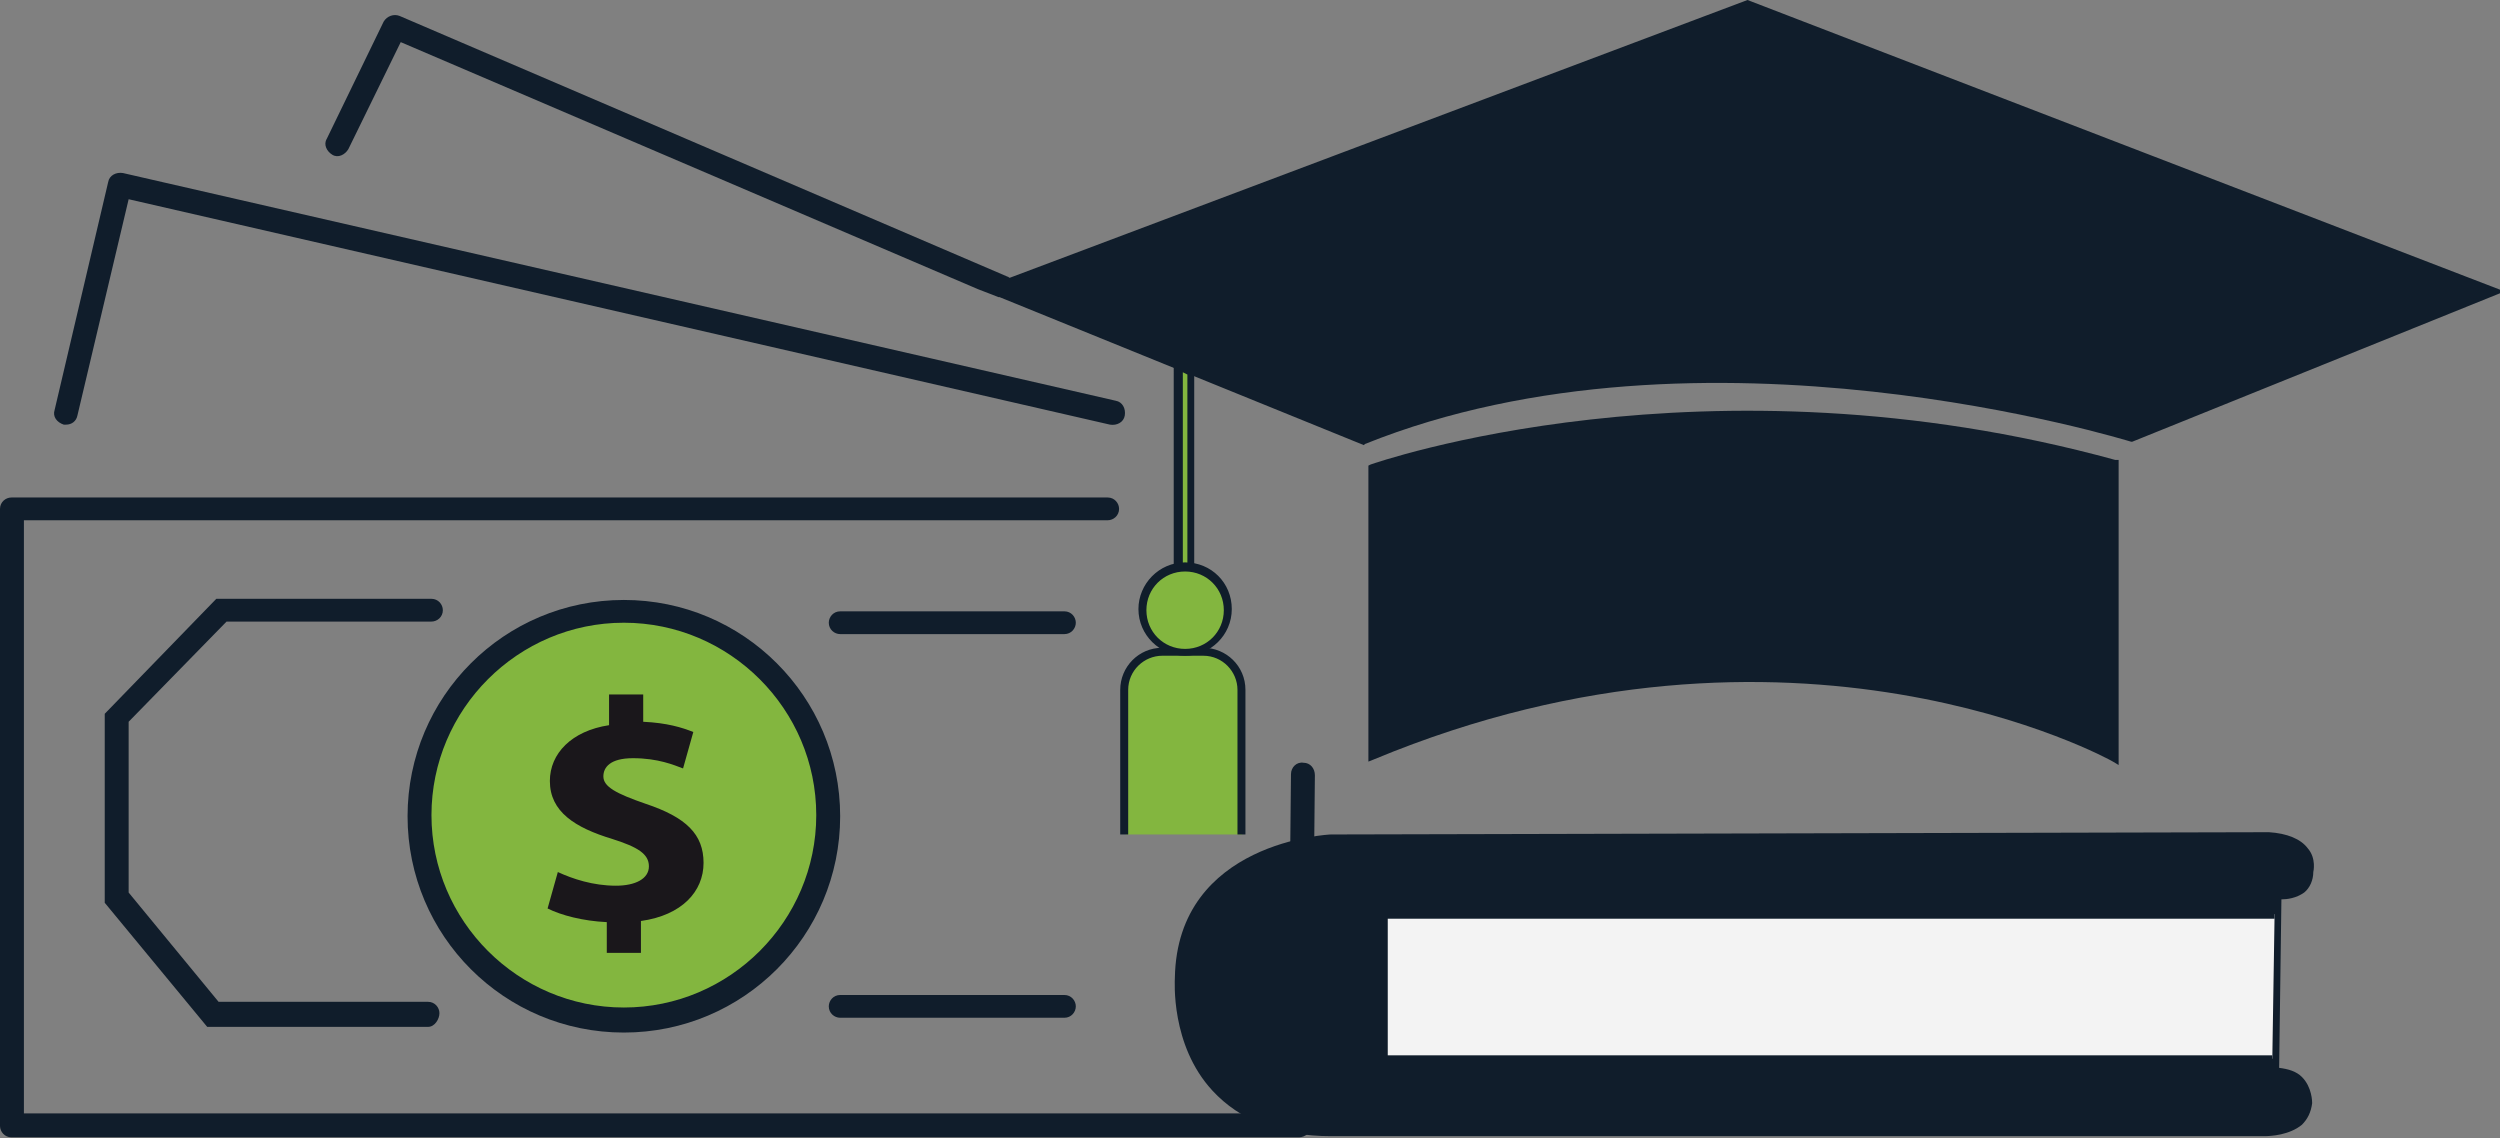 <?xml version="1.0" encoding="UTF-8"?> <!-- Generator: Adobe Illustrator 25.3.1, SVG Export Plug-In . SVG Version: 6.00 Build 0) --> <svg xmlns="http://www.w3.org/2000/svg" xmlns:xlink="http://www.w3.org/1999/xlink" version="1.1" id="Icons" x="0px" y="0px" viewBox="0 0 219.6 100" style="enable-background:new 0 0 219.6 100;" xml:space="preserve"><rect x="0" y="0" width="219.6" height="100" fill="#808080" stroke="none"/> <style type="text/css"> .st0{fill:#101D2B;} .st1{fill:#F3F3F3;} .st2{fill:#83B63F;} .st3{fill:#1A171B;} </style> <g> <path class="st0" d="M5.8,37.3c-0.1,0-0.2,0-0.2,0C5,37.1,4.6,36.6,4.8,36l4.7-20c0.1-0.6,0.7-0.9,1.3-0.8l87.2,20 c0.6,0.1,0.9,0.7,0.8,1.3c-0.1,0.6-0.7,0.9-1.3,0.8L11.3,17.5l-4.5,19C6.7,37,6.3,37.3,5.8,37.3z"></path> </g> <g> <path class="st0" d="M114.1,99.9H1c-0.6,0-1-0.5-1-1V44.7c0-0.6,0.5-1,1-1h96.3c0.6,0,1,0.5,1,1c0,0.6-0.5,1-1,1H2.1v52.1h111 l0.3-29.8c0-0.6,0.5-1.1,1.1-1c0.6,0,1,0.5,1,1.1l-0.3,30.8C115.2,99.4,114.7,99.9,114.1,99.9z"></path> </g> <g> <path class="st0" d="M37.6,90.2H18.2l-9-10.9V62.7L19,52.6h18.9c0.6,0,1,0.5,1,1c0,0.6-0.5,1-1,1h-18l-8.6,8.8v15l7.9,9.6h18.4 c0.6,0,1,0.5,1,1S38.2,90.2,37.6,90.2z"></path> </g> <path class="st0" d="M93.5,53.7H73.8c-0.6,0-1,0.5-1,1c0,0.6,0.5,1,1,1h19.7c0.6,0,1-0.5,1-1C94.5,54.2,94.1,53.7,93.5,53.7z"></path> <path class="st0" d="M93.5,87.4H73.8c-0.6,0-1,0.5-1,1c0,0.6,0.5,1,1,1h19.7c0.6,0,1-0.5,1-1C94.5,87.9,94.1,87.4,93.5,87.4z"></path> <g> <circle class="st2" cx="54.9" cy="71.5" r="17.9"></circle> <path class="st0" d="M54.9,89.7c-10.1,0-18.2-8.2-18.2-18.2s8.2-18.2,18.2-18.2s18.2,8.2,18.2,18.2S65,89.7,54.9,89.7z M54.9,54 c-9.7,0-17.5,7.9-17.5,17.5S45.2,89,54.9,89c9.7,0,17.5-7.9,17.5-17.5S64.6,54,54.9,54z"></path> </g> <g> <g> <path class="st3" d="M53.3,83.6V81c-2.1-0.1-4-0.6-5.2-1.2l0.9-3.2c1.3,0.6,3.1,1.2,5.1,1.2c1.7,0,2.9-0.6,2.9-1.7 c0-1.1-1-1.7-3.2-2.4c-3.3-1-5.5-2.4-5.5-5.1c0-2.4,1.9-4.4,5.2-4.9V61h3v2.4c2.1,0.1,3.4,0.5,4.4,0.9L60,67.5 c-0.8-0.3-2.2-0.9-4.4-0.9c-2,0-2.6,0.8-2.6,1.6c0,0.9,1.1,1.5,3.7,2.4c3.6,1.2,5.1,2.7,5.1,5.2c0,2.5-1.9,4.6-5.5,5.1v2.8H53.3z"></path> </g> </g> <g> <path class="st0" d="M54.8,90.7c-10.5,0-19-8.5-19-19c0-10.5,8.5-19,19-19c10.5,0,19,8.5,19,19C73.8,82.2,65.3,90.7,54.8,90.7z M54.8,54.7c-9.3,0-16.9,7.6-16.9,16.9c0,9.3,7.6,16.9,16.9,16.9c9.3,0,16.9-7.6,16.9-16.9C71.7,62.3,64.1,54.7,54.8,54.7z"></path> </g> <g> <polygon class="st2" points="104.6,49.8 103.5,49.8 103.5,32.2 104.6,32.6 "></polygon> <path class="st0" d="M104.9,50.2h-1.8V31.7l1.8,0.7V50.2z M103.9,49.5h0.4V32.9l-0.4-0.2V49.5z"></path> </g> <g> <path class="st2" d="M98.9,73.3V60.6c0-1.8,1.5-3.3,3.3-3.3h3.6c1.8,0,3.3,1.5,3.3,3.3v12.7"></path> <path class="st0" d="M109.4,73.3h-0.7V60.6c0-1.6-1.3-3-3-3h-3.6c-1.6,0-3,1.3-3,3v12.7h-0.7V60.6c0-2,1.6-3.7,3.7-3.7h3.6 c2,0,3.7,1.6,3.7,3.7V73.3z"></path> </g> <g> <circle class="st2" cx="104.1" cy="53.5" r="3.7"></circle> <path class="st0" d="M104.1,57.6c-2.2,0-4.1-1.8-4.1-4.1c0-2.2,1.8-4.1,4.1-4.1s4.1,1.8,4.1,4.1C108.2,55.8,106.3,57.6,104.1,57.6z M104.1,50.2c-1.9,0-3.4,1.5-3.4,3.4s1.5,3.4,3.4,3.4c1.9,0,3.4-1.5,3.4-3.4S106,50.2,104.1,50.2z"></path> </g> <path class="st0" d="M153.5,0L88.7,24.4c-0.1,0-0.1-0.1-0.2-0.1L35.1,1.4c-0.5-0.2-1.1,0-1.4,0.5l-5,10.3c-0.3,0.5,0,1.1,0.5,1.4 c0.5,0.3,1.1,0,1.4-0.5l4.6-9.4l50.7,21.7l0,0l1.3,0.5l0.5,0.2c0,0,0,0,0.1,0l32,13l0.1-0.1c29.6-11.9,66.9-0.3,67.3-0.2l0.1,0 L220,25.6L153.5,0z"></path> <path class="st0" d="M185.8,40.4c-36-9.9-65.1,0.3-65.4,0.4l-0.2,0.1v26l0.5-0.2c36.8-15.3,64.6,0,64.9,0.2l0.5,0.3V40.4L185.8,40.4 z"></path> <path class="st0" d="M202.4,78.4c0.5-0.4,0.8-1.1,0.8-1.8c0,0,0.3-1.2-0.5-2.1c-0.6-0.8-1.8-1.3-3.4-1.4l0,0l-82.4,0.2 c-0.1,0-13.5,0.6-13.7,12.6c0,0.2-0.4,5.9,3.3,9.9c2.4,2.6,5.9,4,10.4,4l81.7,0c0,0,0.1,0,0.3,0c0.6,0,2.2-0.1,3.3-1 c0.5-0.5,0.8-1.1,0.9-1.9c0-0.1,0-1.4-0.9-2.3c-0.5-0.5-1.2-0.7-2-0.8l0.2-14.8C200.9,79,201.7,78.9,202.4,78.4z"></path> <g> <polyline class="st1" points="199.6,93 121.6,93 121.6,80.3 199.8,80.3 "></polyline> <polygon class="st0" points="199.6,93.4 121.2,93.4 121.2,80 199.8,80 199.8,80.7 121.9,80.7 121.9,92.7 199.6,92.7 "></polygon> </g> </svg> 